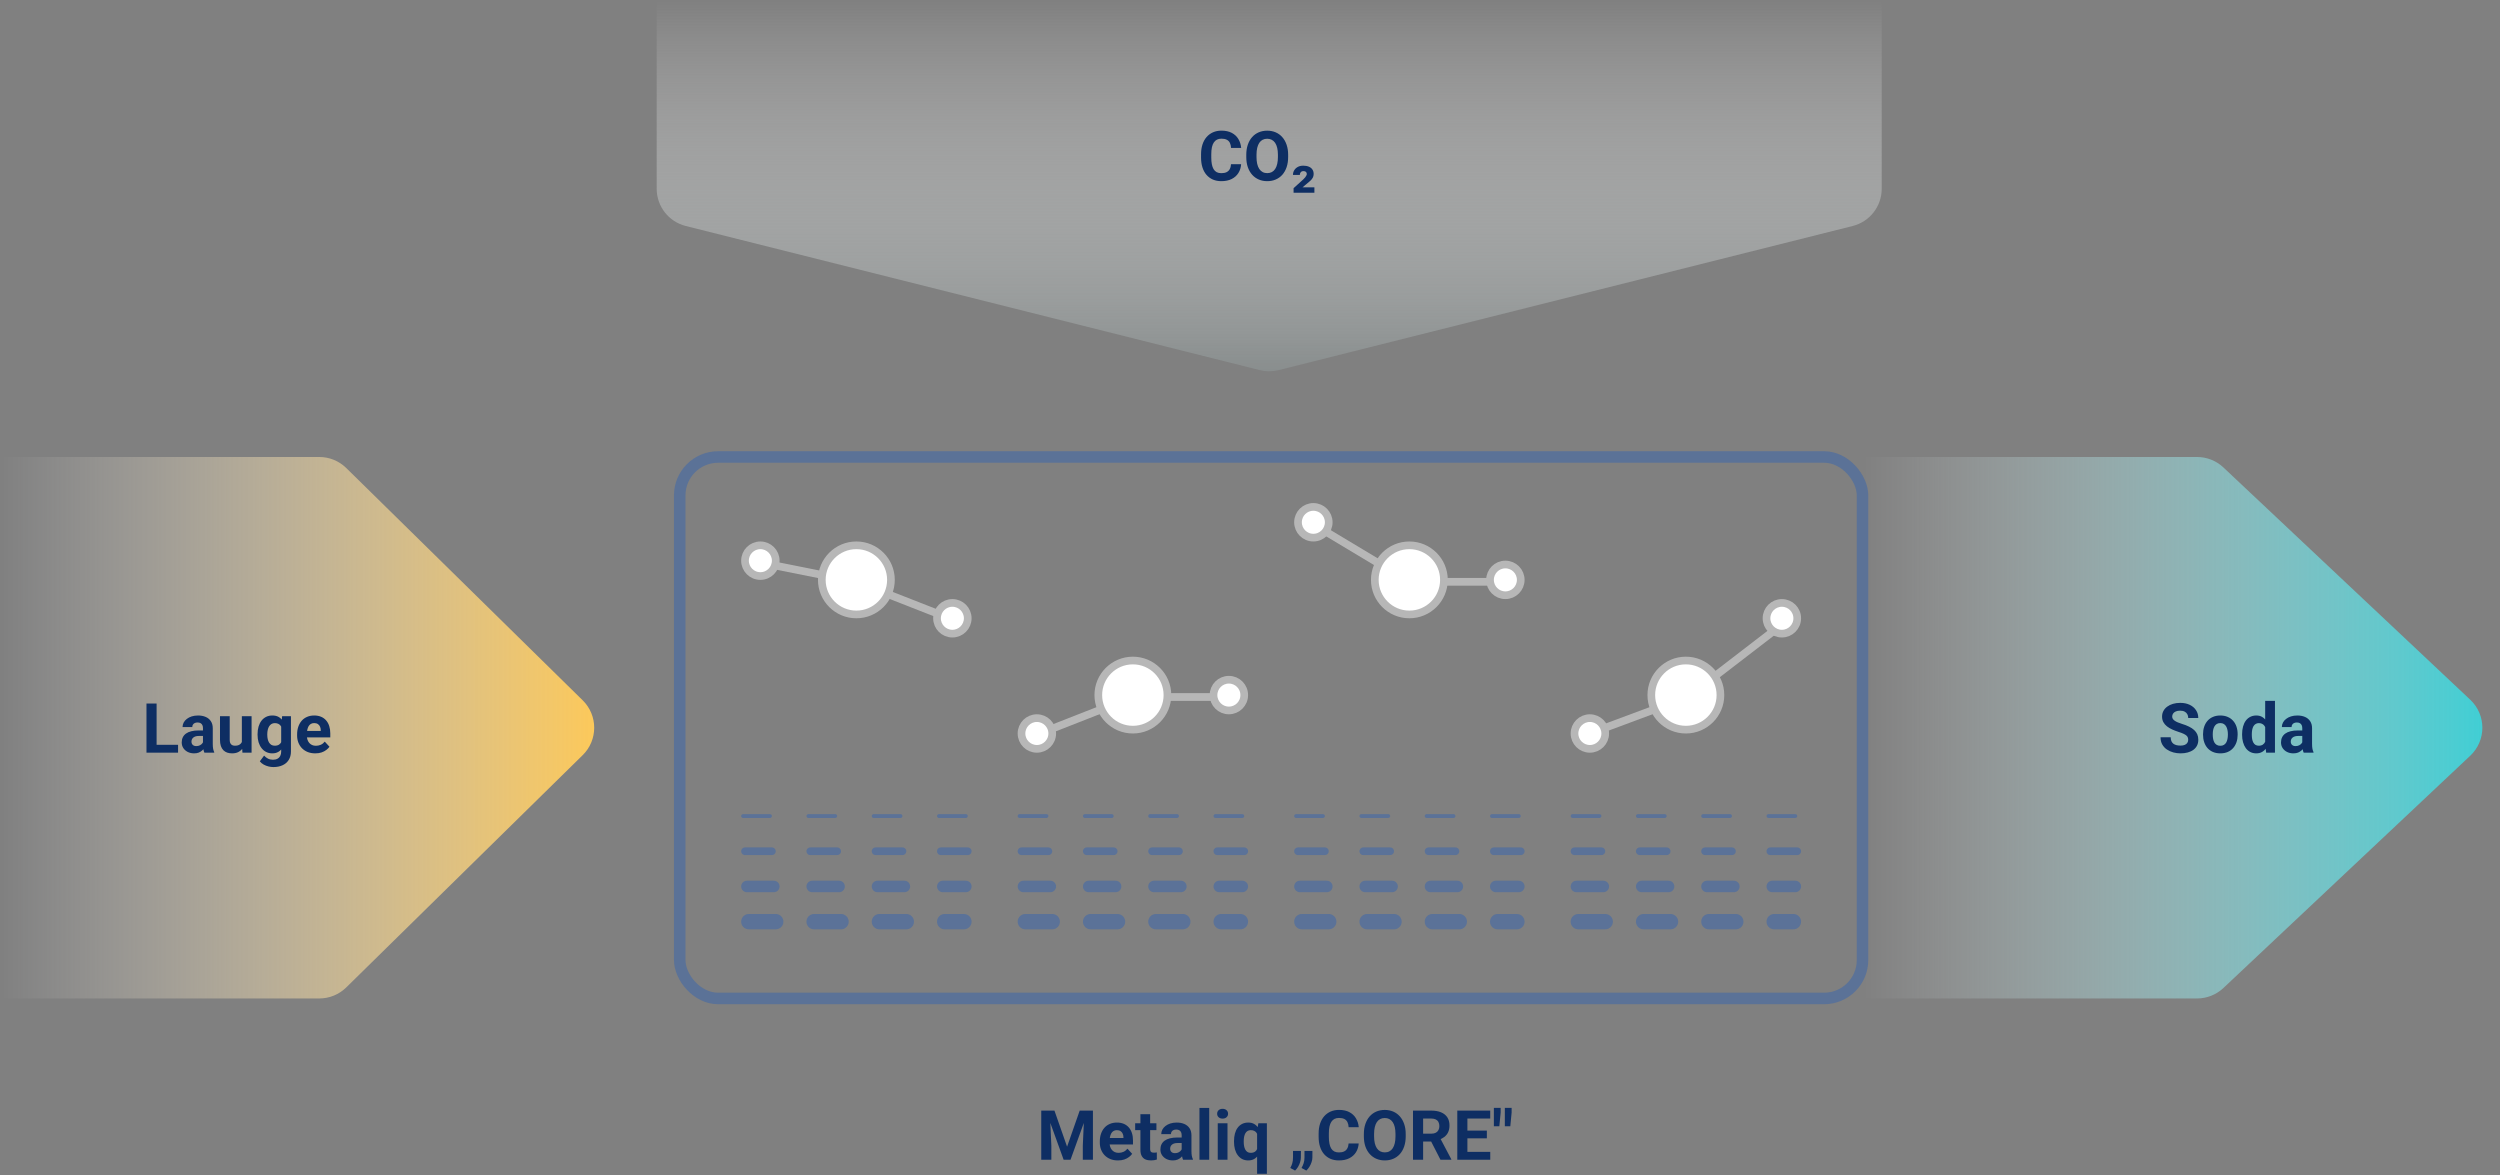 <svg width="651" height="306" viewBox="0 0 651 306" fill="none" xmlns="http://www.w3.org/2000/svg">
<rect x="0" y="0" width="651" height="306" fill="#808080" stroke="none"/>
<path d="M90.157 257.133C88.287 258.971 85.771 260 83.149 260H0V119H83.149C85.771 119 88.287 120.029 90.157 121.867L151.739 182.367C155.728 186.286 155.728 192.714 151.739 196.633L90.157 257.133Z" fill="url(#paint0_linear_2015_2)"/>
<path d="M578.968 257.283C577.113 259.028 574.662 260 572.115 260H485V119H572.115C574.662 119 577.113 119.972 578.968 121.717L643.261 182.217C647.457 186.166 647.457 192.834 643.261 196.783L578.968 257.283Z" fill="url(#paint1_linear_2015_2)"/>
<path d="M178.565 58.849C174.118 57.732 171 53.735 171 49.15L171 -1.39439e-05L490 0L490 49.15C490 53.735 486.882 57.732 482.435 58.849L332.935 96.388C331.337 96.79 329.663 96.79 328.065 96.388L178.565 58.849Z" fill="url(#paint2_linear_2015_2)"/>
<rect opacity="0.5" x="177" y="119" width="308" height="141" rx="10" stroke="#3664AF" stroke-width="3"/>
<path d="M46.369 193.943V196H39.927V193.943H46.369ZM40.779 183.203V196H38.143V183.203H40.779ZM52.855 193.855V189.619C52.855 189.314 52.806 189.054 52.706 188.837C52.606 188.614 52.451 188.441 52.24 188.318C52.035 188.195 51.769 188.134 51.44 188.134C51.159 188.134 50.916 188.184 50.711 188.283C50.506 188.377 50.348 188.515 50.236 188.696C50.125 188.872 50.069 189.08 50.069 189.32H47.538C47.538 188.916 47.632 188.532 47.819 188.169C48.007 187.806 48.279 187.486 48.637 187.211C48.994 186.93 49.419 186.71 49.911 186.552C50.409 186.394 50.966 186.314 51.581 186.314C52.319 186.314 52.976 186.438 53.55 186.684C54.124 186.93 54.575 187.299 54.903 187.791C55.237 188.283 55.404 188.898 55.404 189.637V193.706C55.404 194.228 55.437 194.655 55.501 194.989C55.565 195.317 55.659 195.605 55.782 195.851V196H53.225C53.102 195.742 53.008 195.42 52.943 195.033C52.885 194.641 52.855 194.248 52.855 193.855ZM53.19 190.208L53.207 191.641H51.792C51.458 191.641 51.168 191.679 50.922 191.755C50.676 191.831 50.474 191.939 50.315 192.08C50.157 192.215 50.04 192.373 49.964 192.555C49.894 192.736 49.858 192.936 49.858 193.152C49.858 193.369 49.908 193.565 50.008 193.741C50.107 193.911 50.251 194.046 50.438 194.146C50.626 194.239 50.846 194.286 51.098 194.286C51.478 194.286 51.81 194.21 52.091 194.058C52.372 193.905 52.589 193.718 52.741 193.495C52.899 193.272 52.981 193.062 52.987 192.862L53.655 193.935C53.562 194.175 53.433 194.424 53.269 194.682C53.11 194.939 52.908 195.183 52.662 195.411C52.416 195.634 52.12 195.818 51.774 195.965C51.429 196.105 51.019 196.176 50.544 196.176C49.94 196.176 49.393 196.056 48.9 195.815C48.414 195.569 48.027 195.232 47.74 194.805C47.459 194.371 47.318 193.879 47.318 193.328C47.318 192.83 47.412 192.388 47.6 192.001C47.787 191.614 48.062 191.289 48.426 191.025C48.795 190.756 49.255 190.554 49.806 190.419C50.356 190.278 50.995 190.208 51.722 190.208H53.19ZM62.98 193.724V186.49H65.512V196H63.13L62.98 193.724ZM63.262 191.772L64.009 191.755C64.009 192.388 63.935 192.977 63.789 193.521C63.643 194.061 63.423 194.529 63.13 194.928C62.837 195.32 62.468 195.628 62.023 195.851C61.577 196.067 61.053 196.176 60.449 196.176C59.986 196.176 59.559 196.111 59.166 195.982C58.779 195.848 58.445 195.64 58.164 195.358C57.889 195.071 57.672 194.705 57.514 194.26C57.361 193.809 57.285 193.267 57.285 192.634V186.49H59.816V192.651C59.816 192.933 59.849 193.17 59.913 193.363C59.983 193.557 60.08 193.715 60.203 193.838C60.326 193.961 60.47 194.049 60.634 194.102C60.804 194.154 60.991 194.181 61.196 194.181C61.718 194.181 62.128 194.075 62.427 193.864C62.731 193.653 62.945 193.366 63.068 193.003C63.197 192.634 63.262 192.224 63.262 191.772ZM73.466 186.49H75.76V195.684C75.76 196.551 75.566 197.286 75.18 197.89C74.799 198.499 74.266 198.959 73.58 199.27C72.894 199.586 72.098 199.744 71.189 199.744C70.791 199.744 70.369 199.691 69.924 199.586C69.484 199.48 69.062 199.316 68.658 199.094C68.26 198.871 67.926 198.59 67.656 198.25L68.772 196.756C69.065 197.096 69.405 197.359 69.792 197.547C70.179 197.74 70.606 197.837 71.075 197.837C71.532 197.837 71.919 197.752 72.235 197.582C72.552 197.418 72.795 197.175 72.965 196.853C73.135 196.536 73.22 196.152 73.22 195.701V188.688L73.466 186.49ZM67.067 191.359V191.175C67.067 190.448 67.155 189.789 67.331 189.197C67.513 188.6 67.768 188.087 68.096 187.659C68.43 187.231 68.834 186.9 69.309 186.666C69.783 186.432 70.319 186.314 70.917 186.314C71.55 186.314 72.08 186.432 72.508 186.666C72.936 186.9 73.287 187.234 73.562 187.668C73.838 188.096 74.052 188.603 74.204 189.188C74.362 189.769 74.485 190.404 74.573 191.096V191.5C74.485 192.162 74.353 192.777 74.178 193.346C74.002 193.914 73.77 194.412 73.483 194.84C73.196 195.262 72.839 195.59 72.411 195.824C71.989 196.059 71.485 196.176 70.899 196.176C70.314 196.176 69.783 196.056 69.309 195.815C68.84 195.575 68.439 195.238 68.105 194.805C67.77 194.371 67.513 193.861 67.331 193.275C67.155 192.689 67.067 192.051 67.067 191.359ZM69.599 191.175V191.359C69.599 191.752 69.637 192.118 69.713 192.458C69.789 192.798 69.906 193.1 70.064 193.363C70.228 193.621 70.431 193.823 70.671 193.97C70.917 194.11 71.207 194.181 71.541 194.181C72.004 194.181 72.382 194.084 72.675 193.891C72.968 193.691 73.188 193.419 73.334 193.073C73.481 192.728 73.565 192.329 73.589 191.878V190.727C73.577 190.357 73.527 190.026 73.439 189.733C73.352 189.435 73.228 189.18 73.07 188.969C72.912 188.758 72.707 188.594 72.455 188.477C72.203 188.359 71.904 188.301 71.559 188.301C71.225 188.301 70.935 188.377 70.689 188.529C70.448 188.676 70.246 188.878 70.082 189.136C69.924 189.394 69.804 189.698 69.722 190.05C69.64 190.396 69.599 190.771 69.599 191.175ZM82.106 196.176C81.367 196.176 80.705 196.059 80.119 195.824C79.533 195.584 79.035 195.253 78.625 194.831C78.221 194.409 77.91 193.92 77.693 193.363C77.477 192.801 77.368 192.203 77.368 191.57V191.219C77.368 190.498 77.471 189.839 77.676 189.241C77.881 188.644 78.174 188.125 78.555 187.686C78.941 187.246 79.41 186.909 79.961 186.675C80.512 186.435 81.133 186.314 81.824 186.314C82.498 186.314 83.096 186.426 83.617 186.648C84.139 186.871 84.575 187.188 84.927 187.598C85.284 188.008 85.554 188.5 85.735 189.074C85.917 189.643 86.008 190.275 86.008 190.973V192.027H78.449V190.34H83.52V190.146C83.52 189.795 83.456 189.481 83.327 189.206C83.204 188.925 83.017 188.702 82.765 188.538C82.513 188.374 82.19 188.292 81.798 188.292C81.464 188.292 81.177 188.365 80.936 188.512C80.696 188.658 80.5 188.863 80.348 189.127C80.201 189.391 80.09 189.701 80.014 190.059C79.943 190.41 79.908 190.797 79.908 191.219V191.57C79.908 191.951 79.961 192.303 80.066 192.625C80.178 192.947 80.333 193.226 80.532 193.46C80.737 193.694 80.983 193.876 81.27 194.005C81.564 194.134 81.894 194.198 82.264 194.198C82.721 194.198 83.145 194.11 83.538 193.935C83.936 193.753 84.279 193.48 84.566 193.117L85.797 194.453C85.598 194.74 85.325 195.016 84.98 195.279C84.64 195.543 84.23 195.76 83.749 195.93C83.269 196.094 82.721 196.176 82.106 196.176Z" fill="#0E2E63"/>
<path d="M272.347 289.203H274.579L277.866 298.599L281.153 289.203H283.386L278.763 302H276.97L272.347 289.203ZM271.143 289.203H273.366L273.771 298.361V302H271.143V289.203ZM282.366 289.203H284.599V302H281.962V298.361L282.366 289.203ZM291.129 302.176C290.391 302.176 289.729 302.059 289.143 301.824C288.557 301.584 288.059 301.253 287.648 300.831C287.244 300.409 286.934 299.92 286.717 299.363C286.5 298.801 286.392 298.203 286.392 297.57V297.219C286.392 296.498 286.494 295.839 286.699 295.241C286.904 294.644 287.197 294.125 287.578 293.686C287.965 293.246 288.434 292.909 288.984 292.675C289.535 292.435 290.156 292.314 290.848 292.314C291.521 292.314 292.119 292.426 292.641 292.648C293.162 292.871 293.599 293.188 293.95 293.598C294.308 294.008 294.577 294.5 294.759 295.074C294.94 295.643 295.031 296.275 295.031 296.973V298.027H287.473V296.34H292.544V296.146C292.544 295.795 292.479 295.481 292.351 295.206C292.228 294.925 292.04 294.702 291.788 294.538C291.536 294.374 291.214 294.292 290.821 294.292C290.487 294.292 290.2 294.365 289.96 294.512C289.72 294.658 289.523 294.863 289.371 295.127C289.225 295.391 289.113 295.701 289.037 296.059C288.967 296.41 288.932 296.797 288.932 297.219V297.57C288.932 297.951 288.984 298.303 289.09 298.625C289.201 298.947 289.356 299.226 289.556 299.46C289.761 299.694 290.007 299.876 290.294 300.005C290.587 300.134 290.918 300.198 291.287 300.198C291.744 300.198 292.169 300.11 292.562 299.935C292.96 299.753 293.303 299.48 293.59 299.117L294.82 300.453C294.621 300.74 294.349 301.016 294.003 301.279C293.663 301.543 293.253 301.76 292.772 301.93C292.292 302.094 291.744 302.176 291.129 302.176ZM301.131 292.49V294.283H295.594V292.49H301.131ZM296.965 290.144H299.496V299.135C299.496 299.41 299.531 299.621 299.602 299.768C299.678 299.914 299.789 300.017 299.936 300.075C300.082 300.128 300.267 300.154 300.489 300.154C300.647 300.154 300.788 300.148 300.911 300.137C301.04 300.119 301.148 300.102 301.236 300.084L301.245 301.947C301.028 302.018 300.794 302.073 300.542 302.114C300.29 302.155 300.012 302.176 299.707 302.176C299.15 302.176 298.664 302.085 298.248 301.903C297.838 301.716 297.521 301.417 297.299 301.007C297.076 300.597 296.965 300.058 296.965 299.39V290.144ZM307.705 299.855V295.619C307.705 295.314 307.655 295.054 307.556 294.837C307.456 294.614 307.301 294.441 307.09 294.318C306.885 294.195 306.618 294.134 306.29 294.134C306.009 294.134 305.766 294.184 305.561 294.283C305.355 294.377 305.197 294.515 305.086 294.696C304.975 294.872 304.919 295.08 304.919 295.32H302.388C302.388 294.916 302.481 294.532 302.669 294.169C302.856 293.806 303.129 293.486 303.486 293.211C303.844 292.93 304.269 292.71 304.761 292.552C305.259 292.394 305.815 292.314 306.431 292.314C307.169 292.314 307.825 292.438 308.399 292.684C308.974 292.93 309.425 293.299 309.753 293.791C310.087 294.283 310.254 294.898 310.254 295.637V299.706C310.254 300.228 310.286 300.655 310.351 300.989C310.415 301.317 310.509 301.604 310.632 301.851V302H308.074C307.951 301.742 307.857 301.42 307.793 301.033C307.734 300.641 307.705 300.248 307.705 299.855ZM308.039 296.208L308.057 297.641H306.642C306.308 297.641 306.018 297.679 305.771 297.755C305.525 297.831 305.323 297.939 305.165 298.08C305.007 298.215 304.89 298.373 304.813 298.555C304.743 298.736 304.708 298.936 304.708 299.152C304.708 299.369 304.758 299.565 304.857 299.741C304.957 299.911 305.101 300.046 305.288 300.146C305.476 300.239 305.695 300.286 305.947 300.286C306.328 300.286 306.659 300.21 306.94 300.058C307.222 299.905 307.438 299.718 307.591 299.495C307.749 299.272 307.831 299.062 307.837 298.862L308.505 299.935C308.411 300.175 308.282 300.424 308.118 300.682C307.96 300.939 307.758 301.183 307.512 301.411C307.266 301.634 306.97 301.818 306.624 301.965C306.278 302.105 305.868 302.176 305.394 302.176C304.79 302.176 304.242 302.056 303.75 301.815C303.264 301.569 302.877 301.232 302.59 300.805C302.309 300.371 302.168 299.879 302.168 299.328C302.168 298.83 302.262 298.388 302.449 298.001C302.637 297.614 302.912 297.289 303.275 297.025C303.645 296.756 304.104 296.554 304.655 296.419C305.206 296.278 305.845 296.208 306.571 296.208H308.039ZM314.877 288.5V302H312.337V288.5H314.877ZM319.641 292.49V302H317.101V292.49H319.641ZM316.942 290.012C316.942 289.643 317.071 289.338 317.329 289.098C317.587 288.857 317.933 288.737 318.366 288.737C318.794 288.737 319.137 288.857 319.395 289.098C319.658 289.338 319.79 289.643 319.79 290.012C319.79 290.381 319.658 290.686 319.395 290.926C319.137 291.166 318.794 291.286 318.366 291.286C317.933 291.286 317.587 291.166 317.329 290.926C317.071 290.686 316.942 290.381 316.942 290.012ZM327.349 305.656V294.433L327.674 292.49H329.897V305.656H327.349ZM321.337 297.342V297.157C321.337 296.431 321.416 295.771 321.574 295.18C321.738 294.582 321.979 294.072 322.295 293.65C322.611 293.223 322.998 292.895 323.455 292.666C323.918 292.432 324.451 292.314 325.055 292.314C325.635 292.314 326.136 292.432 326.558 292.666C326.979 292.9 327.334 293.231 327.621 293.659C327.914 294.087 328.148 294.591 328.324 295.171C328.5 295.751 328.635 296.387 328.729 297.078V297.482C328.641 298.145 328.506 298.76 328.324 299.328C328.148 299.896 327.914 300.395 327.621 300.822C327.334 301.25 326.977 301.584 326.549 301.824C326.127 302.059 325.623 302.176 325.037 302.176C324.445 302.176 323.918 302.056 323.455 301.815C322.998 301.569 322.611 301.229 322.295 300.796C321.979 300.362 321.738 299.853 321.574 299.267C321.416 298.675 321.337 298.033 321.337 297.342ZM323.868 297.157V297.342C323.868 297.734 323.9 298.104 323.965 298.449C324.029 298.789 324.132 299.091 324.272 299.354C324.419 299.618 324.606 299.826 324.835 299.979C325.063 300.125 325.345 300.198 325.679 300.198C326.142 300.198 326.514 300.099 326.795 299.899C327.082 299.694 327.293 299.416 327.428 299.064C327.568 298.713 327.65 298.312 327.674 297.86V296.709C327.656 296.34 327.606 296.009 327.524 295.716C327.448 295.417 327.331 295.162 327.173 294.951C327.021 294.74 326.821 294.579 326.575 294.468C326.335 294.351 326.042 294.292 325.696 294.292C325.368 294.292 325.087 294.365 324.853 294.512C324.618 294.658 324.428 294.863 324.281 295.127C324.141 295.385 324.035 295.687 323.965 296.032C323.9 296.378 323.868 296.753 323.868 297.157ZM338.766 299.697L338.748 301.411C338.748 301.81 338.681 302.22 338.546 302.642C338.417 303.069 338.238 303.474 338.01 303.854C337.781 304.235 337.523 304.558 337.236 304.821L335.988 304.136C336.205 303.761 336.378 303.356 336.507 302.923C336.636 302.489 336.7 301.985 336.7 301.411V299.697H338.766ZM341.754 299.697L341.745 301.411C341.745 301.81 341.672 302.22 341.525 302.642C341.385 303.069 341.194 303.474 340.954 303.854C340.714 304.235 340.45 304.558 340.163 304.821L338.915 304.136C339.132 303.761 339.313 303.356 339.46 302.923C339.612 302.489 339.688 301.985 339.688 301.411V299.697H341.754ZM351.176 297.755H353.804C353.751 298.616 353.514 299.381 353.092 300.049C352.676 300.717 352.093 301.238 351.343 301.613C350.599 301.988 349.702 302.176 348.653 302.176C347.833 302.176 347.098 302.035 346.447 301.754C345.797 301.467 345.24 301.057 344.777 300.523C344.32 299.99 343.972 299.346 343.731 298.59C343.491 297.834 343.371 296.987 343.371 296.05V295.162C343.371 294.225 343.494 293.378 343.74 292.622C343.992 291.86 344.35 291.213 344.812 290.68C345.281 290.146 345.841 289.736 346.491 289.449C347.142 289.162 347.868 289.019 348.671 289.019C349.737 289.019 350.637 289.212 351.369 289.599C352.107 289.985 352.679 290.519 353.083 291.198C353.493 291.878 353.739 292.651 353.821 293.519H351.185C351.155 293.003 351.053 292.566 350.877 292.209C350.701 291.846 350.435 291.573 350.077 291.392C349.726 291.204 349.257 291.11 348.671 291.11C348.231 291.11 347.848 291.192 347.52 291.356C347.191 291.521 346.916 291.77 346.693 292.104C346.471 292.438 346.304 292.859 346.192 293.369C346.087 293.873 346.034 294.465 346.034 295.145V296.05C346.034 296.712 346.084 297.295 346.184 297.799C346.283 298.297 346.436 298.719 346.641 299.064C346.852 299.404 347.121 299.662 347.449 299.838C347.783 300.008 348.185 300.093 348.653 300.093C349.204 300.093 349.658 300.005 350.016 299.829C350.373 299.653 350.646 299.393 350.833 299.047C351.026 298.701 351.141 298.271 351.176 297.755ZM366.047 295.303V295.909C366.047 296.882 365.915 297.755 365.651 298.528C365.388 299.302 365.016 299.961 364.535 300.506C364.055 301.045 363.48 301.458 362.812 301.745C362.15 302.032 361.415 302.176 360.606 302.176C359.804 302.176 359.068 302.032 358.4 301.745C357.738 301.458 357.164 301.045 356.678 300.506C356.191 299.961 355.813 299.302 355.544 298.528C355.28 297.755 355.148 296.882 355.148 295.909V295.303C355.148 294.324 355.28 293.451 355.544 292.684C355.808 291.91 356.18 291.251 356.66 290.706C357.146 290.161 357.721 289.745 358.383 289.458C359.051 289.171 359.786 289.027 360.589 289.027C361.397 289.027 362.133 289.171 362.795 289.458C363.463 289.745 364.037 290.161 364.518 290.706C365.004 291.251 365.379 291.91 365.643 292.684C365.912 293.451 366.047 294.324 366.047 295.303ZM363.384 295.909V295.285C363.384 294.605 363.322 294.008 363.199 293.492C363.076 292.977 362.895 292.543 362.654 292.191C362.414 291.84 362.121 291.576 361.775 291.4C361.43 291.219 361.034 291.128 360.589 291.128C360.144 291.128 359.748 291.219 359.402 291.4C359.062 291.576 358.772 291.84 358.532 292.191C358.298 292.543 358.119 292.977 357.996 293.492C357.873 294.008 357.812 294.605 357.812 295.285V295.909C357.812 296.583 357.873 297.181 357.996 297.702C358.119 298.218 358.301 298.654 358.541 299.012C358.781 299.363 359.074 299.63 359.42 299.812C359.766 299.993 360.161 300.084 360.606 300.084C361.052 300.084 361.447 299.993 361.793 299.812C362.139 299.63 362.429 299.363 362.663 299.012C362.897 298.654 363.076 298.218 363.199 297.702C363.322 297.181 363.384 296.583 363.384 295.909ZM367.945 289.203H372.718C373.696 289.203 374.537 289.35 375.24 289.643C375.949 289.936 376.494 290.369 376.875 290.943C377.256 291.518 377.446 292.224 377.446 293.062C377.446 293.747 377.329 294.336 377.095 294.828C376.866 295.314 376.541 295.722 376.119 296.05C375.703 296.372 375.214 296.63 374.651 296.823L373.816 297.263H369.668L369.65 295.206H372.735C373.198 295.206 373.582 295.124 373.887 294.96C374.191 294.796 374.42 294.567 374.572 294.274C374.73 293.981 374.81 293.642 374.81 293.255C374.81 292.845 374.733 292.49 374.581 292.191C374.429 291.893 374.197 291.664 373.887 291.506C373.576 291.348 373.187 291.269 372.718 291.269H370.582V302H367.945V289.203ZM375.1 302L372.182 296.296L374.968 296.278L377.921 301.877V302H375.1ZM388.063 299.943V302H381.252V299.943H388.063ZM382.113 289.203V302H379.477V289.203H382.113ZM387.176 294.415V296.419H381.252V294.415H387.176ZM388.055 289.203V291.269H381.252V289.203H388.055ZM390.771 288.491V289.704L390.428 293.272H389.004V289.818V288.491H390.771ZM393.627 288.491V289.704L393.284 293.272H391.86V289.739V288.491H393.627Z" fill="#0E2E63"/>
<path d="M320.561 42.755H323.188C323.136 43.616 322.898 44.381 322.477 45.049C322.061 45.717 321.478 46.238 320.728 46.613C319.983 46.988 319.087 47.176 318.038 47.176C317.218 47.176 316.482 47.035 315.832 46.754C315.182 46.467 314.625 46.057 314.162 45.523C313.705 44.99 313.356 44.346 313.116 43.59C312.876 42.834 312.756 41.987 312.756 41.05V40.162C312.756 39.225 312.879 38.378 313.125 37.622C313.377 36.86 313.734 36.213 314.197 35.68C314.666 35.147 315.226 34.736 315.876 34.449C316.526 34.162 317.253 34.019 318.056 34.019C319.122 34.019 320.021 34.212 320.754 34.599C321.492 34.985 322.063 35.519 322.468 36.198C322.878 36.878 323.124 37.651 323.206 38.519H320.569C320.54 38.003 320.438 37.566 320.262 37.209C320.086 36.846 319.819 36.573 319.462 36.392C319.11 36.204 318.642 36.11 318.056 36.11C317.616 36.11 317.232 36.192 316.904 36.356C316.576 36.52 316.301 36.77 316.078 37.103C315.855 37.438 315.688 37.859 315.577 38.369C315.472 38.873 315.419 39.465 315.419 40.145V41.05C315.419 41.712 315.469 42.295 315.568 42.799C315.668 43.297 315.82 43.719 316.025 44.065C316.236 44.404 316.506 44.662 316.834 44.838C317.168 45.008 317.569 45.093 318.038 45.093C318.589 45.093 319.043 45.005 319.4 44.829C319.758 44.653 320.03 44.393 320.218 44.047C320.411 43.701 320.525 43.27 320.561 42.755ZM335.432 40.303V40.909C335.432 41.882 335.3 42.755 335.036 43.528C334.772 44.302 334.4 44.961 333.92 45.506C333.439 46.045 332.865 46.458 332.197 46.745C331.535 47.032 330.8 47.176 329.991 47.176C329.188 47.176 328.453 47.032 327.785 46.745C327.123 46.458 326.549 46.045 326.062 45.506C325.576 44.961 325.198 44.302 324.929 43.528C324.665 42.755 324.533 41.882 324.533 40.909V40.303C324.533 39.324 324.665 38.451 324.929 37.684C325.192 36.91 325.564 36.251 326.045 35.706C326.531 35.161 327.105 34.745 327.768 34.458C328.436 34.171 329.171 34.027 329.974 34.027C330.782 34.027 331.518 34.171 332.18 34.458C332.848 34.745 333.422 35.161 333.902 35.706C334.389 36.251 334.764 36.91 335.027 37.684C335.297 38.451 335.432 39.324 335.432 40.303ZM332.769 40.909V40.285C332.769 39.605 332.707 39.008 332.584 38.492C332.461 37.977 332.279 37.543 332.039 37.191C331.799 36.84 331.506 36.576 331.16 36.4C330.814 36.219 330.419 36.128 329.974 36.128C329.528 36.128 329.133 36.219 328.787 36.4C328.447 36.576 328.157 36.84 327.917 37.191C327.683 37.543 327.504 37.977 327.381 38.492C327.258 39.008 327.196 39.605 327.196 40.285V40.909C327.196 41.583 327.258 42.181 327.381 42.702C327.504 43.218 327.686 43.654 327.926 44.012C328.166 44.363 328.459 44.63 328.805 44.812C329.15 44.993 329.546 45.084 329.991 45.084C330.437 45.084 330.832 44.993 331.178 44.812C331.523 44.63 331.813 44.363 332.048 44.012C332.282 43.654 332.461 43.218 332.584 42.702C332.707 42.181 332.769 41.583 332.769 40.909ZM342.27 48.775V50.182H336.847V49.004L339.36 46.727C339.577 46.528 339.753 46.341 339.888 46.165C340.022 45.983 340.122 45.822 340.187 45.682C340.257 45.535 340.292 45.415 340.292 45.321C340.292 45.093 340.219 44.908 340.072 44.768C339.932 44.627 339.721 44.557 339.439 44.557C339.117 44.557 338.874 44.656 338.71 44.855C338.552 45.049 338.473 45.28 338.473 45.55H336.688C336.688 45.11 336.797 44.709 337.014 44.346C337.23 43.982 337.538 43.692 337.937 43.476C338.335 43.253 338.81 43.142 339.36 43.142C339.935 43.142 340.424 43.23 340.828 43.405C341.232 43.575 341.54 43.821 341.751 44.144C341.968 44.466 342.076 44.855 342.076 45.312C342.076 45.652 342.006 45.96 341.865 46.235C341.725 46.511 341.514 46.783 341.232 47.053C340.951 47.322 340.594 47.624 340.16 47.958L339.185 48.775H342.27Z" fill="#0E2E63"/>
<path d="M569.805 192.651C569.805 192.423 569.77 192.218 569.699 192.036C569.635 191.849 569.512 191.679 569.33 191.526C569.148 191.368 568.894 191.213 568.565 191.061C568.237 190.908 567.812 190.75 567.291 190.586C566.711 190.398 566.16 190.188 565.639 189.953C565.123 189.719 564.666 189.446 564.268 189.136C563.875 188.819 563.564 188.453 563.336 188.037C563.113 187.621 563.002 187.138 563.002 186.587C563.002 186.054 563.119 185.57 563.354 185.137C563.588 184.697 563.916 184.322 564.338 184.012C564.76 183.695 565.258 183.452 565.832 183.282C566.412 183.112 567.048 183.027 567.739 183.027C568.683 183.027 569.506 183.197 570.209 183.537C570.912 183.877 571.457 184.343 571.844 184.935C572.236 185.526 572.433 186.203 572.433 186.965H569.813C569.813 186.59 569.734 186.262 569.576 185.98C569.424 185.693 569.189 185.468 568.873 185.304C568.562 185.14 568.17 185.058 567.695 185.058C567.238 185.058 566.857 185.128 566.553 185.269C566.248 185.403 566.02 185.588 565.867 185.822C565.715 186.051 565.639 186.309 565.639 186.596C565.639 186.813 565.691 187.009 565.797 187.185C565.908 187.36 566.072 187.524 566.289 187.677C566.506 187.829 566.772 187.973 567.089 188.107C567.405 188.242 567.771 188.374 568.188 188.503C568.885 188.714 569.497 188.951 570.024 189.215C570.558 189.479 571.003 189.774 571.36 190.103C571.718 190.431 571.987 190.803 572.169 191.219C572.351 191.635 572.441 192.106 572.441 192.634C572.441 193.19 572.333 193.688 572.116 194.128C571.899 194.567 571.586 194.939 571.176 195.244C570.766 195.549 570.276 195.78 569.708 195.938C569.14 196.097 568.504 196.176 567.801 196.176C567.168 196.176 566.544 196.094 565.929 195.93C565.313 195.76 564.754 195.505 564.25 195.165C563.752 194.825 563.354 194.392 563.055 193.864C562.756 193.337 562.606 192.713 562.606 191.992H565.252C565.252 192.391 565.313 192.728 565.437 193.003C565.56 193.278 565.732 193.501 565.955 193.671C566.184 193.841 566.453 193.964 566.764 194.04C567.08 194.116 567.426 194.154 567.801 194.154C568.258 194.154 568.633 194.09 568.926 193.961C569.225 193.832 569.444 193.653 569.585 193.425C569.731 193.196 569.805 192.938 569.805 192.651ZM573.672 191.342V191.157C573.672 190.46 573.771 189.818 573.971 189.232C574.17 188.641 574.46 188.128 574.841 187.694C575.222 187.261 575.69 186.924 576.247 186.684C576.804 186.438 577.442 186.314 578.163 186.314C578.884 186.314 579.525 186.438 580.088 186.684C580.65 186.924 581.122 187.261 581.503 187.694C581.89 188.128 582.183 188.641 582.382 189.232C582.581 189.818 582.681 190.46 582.681 191.157V191.342C582.681 192.033 582.581 192.675 582.382 193.267C582.183 193.853 581.89 194.365 581.503 194.805C581.122 195.238 580.653 195.575 580.097 195.815C579.54 196.056 578.901 196.176 578.181 196.176C577.46 196.176 576.818 196.056 576.256 195.815C575.699 195.575 575.228 195.238 574.841 194.805C574.46 194.365 574.17 193.853 573.971 193.267C573.771 192.675 573.672 192.033 573.672 191.342ZM576.203 191.157V191.342C576.203 191.74 576.238 192.112 576.309 192.458C576.379 192.804 576.49 193.108 576.643 193.372C576.801 193.63 577.006 193.832 577.258 193.979C577.51 194.125 577.817 194.198 578.181 194.198C578.532 194.198 578.834 194.125 579.086 193.979C579.338 193.832 579.54 193.63 579.692 193.372C579.845 193.108 579.956 192.804 580.026 192.458C580.103 192.112 580.141 191.74 580.141 191.342V191.157C580.141 190.771 580.103 190.407 580.026 190.067C579.956 189.722 579.842 189.417 579.684 189.153C579.531 188.884 579.329 188.673 579.077 188.521C578.825 188.368 578.521 188.292 578.163 188.292C577.806 188.292 577.501 188.368 577.249 188.521C577.003 188.673 576.801 188.884 576.643 189.153C576.49 189.417 576.379 189.722 576.309 190.067C576.238 190.407 576.203 190.771 576.203 191.157ZM589.853 193.926V182.5H592.401V196H590.107L589.853 193.926ZM583.841 191.359V191.175C583.841 190.448 583.923 189.789 584.087 189.197C584.251 188.6 584.491 188.087 584.808 187.659C585.124 187.231 585.514 186.9 585.977 186.666C586.439 186.432 586.967 186.314 587.559 186.314C588.115 186.314 588.602 186.432 589.018 186.666C589.439 186.9 589.797 187.234 590.09 187.668C590.389 188.096 590.629 188.603 590.811 189.188C590.992 189.769 591.124 190.404 591.206 191.096V191.5C591.124 192.162 590.992 192.777 590.811 193.346C590.629 193.914 590.389 194.412 590.09 194.84C589.797 195.262 589.439 195.59 589.018 195.824C588.596 196.059 588.104 196.176 587.541 196.176C586.949 196.176 586.422 196.056 585.959 195.815C585.502 195.575 585.115 195.238 584.799 194.805C584.488 194.371 584.251 193.861 584.087 193.275C583.923 192.689 583.841 192.051 583.841 191.359ZM586.372 191.175V191.359C586.372 191.752 586.401 192.118 586.46 192.458C586.524 192.798 586.627 193.1 586.768 193.363C586.914 193.621 587.102 193.823 587.33 193.97C587.564 194.11 587.849 194.181 588.183 194.181C588.616 194.181 588.974 194.084 589.255 193.891C589.536 193.691 589.75 193.419 589.896 193.073C590.049 192.728 590.137 192.329 590.16 191.878V190.727C590.143 190.357 590.09 190.026 590.002 189.733C589.92 189.435 589.797 189.18 589.633 188.969C589.475 188.758 589.275 188.594 589.035 188.477C588.801 188.359 588.522 188.301 588.2 188.301C587.872 188.301 587.591 188.377 587.356 188.529C587.122 188.676 586.932 188.878 586.785 189.136C586.645 189.394 586.539 189.698 586.469 190.05C586.404 190.396 586.372 190.771 586.372 191.175ZM599.512 193.855V189.619C599.512 189.314 599.462 189.054 599.362 188.837C599.263 188.614 599.107 188.441 598.896 188.318C598.691 188.195 598.425 188.134 598.097 188.134C597.815 188.134 597.572 188.184 597.367 188.283C597.162 188.377 597.004 188.515 596.893 188.696C596.781 188.872 596.726 189.08 596.726 189.32H594.194C594.194 188.916 594.288 188.532 594.476 188.169C594.663 187.806 594.936 187.486 595.293 187.211C595.65 186.93 596.075 186.71 596.567 186.552C597.065 186.394 597.622 186.314 598.237 186.314C598.976 186.314 599.632 186.438 600.206 186.684C600.78 186.93 601.231 187.299 601.56 187.791C601.894 188.283 602.061 188.898 602.061 189.637V193.706C602.061 194.228 602.093 194.655 602.157 194.989C602.222 195.317 602.315 195.605 602.438 195.851V196H599.881C599.758 195.742 599.664 195.42 599.6 195.033C599.541 194.641 599.512 194.248 599.512 193.855ZM599.846 190.208L599.863 191.641H598.448C598.114 191.641 597.824 191.679 597.578 191.755C597.332 191.831 597.13 191.939 596.972 192.08C596.813 192.215 596.696 192.373 596.62 192.555C596.55 192.736 596.515 192.936 596.515 193.152C596.515 193.369 596.564 193.565 596.664 193.741C596.764 193.911 596.907 194.046 597.095 194.146C597.282 194.239 597.502 194.286 597.754 194.286C598.135 194.286 598.466 194.21 598.747 194.058C599.028 193.905 599.245 193.718 599.397 193.495C599.556 193.272 599.638 193.062 599.644 192.862L600.312 193.935C600.218 194.175 600.089 194.424 599.925 194.682C599.767 194.939 599.564 195.183 599.318 195.411C599.072 195.634 598.776 195.818 598.431 195.965C598.085 196.105 597.675 196.176 597.2 196.176C596.597 196.176 596.049 196.056 595.557 195.815C595.07 195.569 594.684 195.232 594.396 194.805C594.115 194.371 593.975 193.879 593.975 193.328C593.975 192.83 594.068 192.388 594.256 192.001C594.443 191.614 594.719 191.289 595.082 191.025C595.451 190.756 595.911 190.554 596.462 190.419C597.013 190.278 597.651 190.208 598.378 190.208H599.846Z" fill="#0E2E63"/>
<g opacity="0.5">
<line x1="195" y1="240" x2="251" y2="240" stroke="#3664AF" stroke-width="4" stroke-linecap="round" stroke-dasharray="7 10"/>
<line x1="194.5" y1="230.833" x2="251.5" y2="230.833" stroke="#3664AF" stroke-width="3" stroke-linecap="round" stroke-dasharray="7 10"/>
<line x1="194" y1="221.667" x2="252" y2="221.667" stroke="#3664AF" stroke-width="2" stroke-linecap="round" stroke-dasharray="7 10"/>
<line x1="193.5" y1="212.5" x2="252.5" y2="212.5" stroke="#3664AF" stroke-linecap="round" stroke-dasharray="7 10"/>
<line x1="267" y1="240" x2="323" y2="240" stroke="#3664AF" stroke-width="4" stroke-linecap="round" stroke-dasharray="7 10"/>
<line x1="266.5" y1="230.833" x2="323.5" y2="230.833" stroke="#3664AF" stroke-width="3" stroke-linecap="round" stroke-dasharray="7 10"/>
<line x1="266" y1="221.667" x2="324" y2="221.667" stroke="#3664AF" stroke-width="2" stroke-linecap="round" stroke-dasharray="7 10"/>
<line x1="265.5" y1="212.5" x2="324.5" y2="212.5" stroke="#3664AF" stroke-linecap="round" stroke-dasharray="7 10"/>
<line x1="339" y1="240" x2="395" y2="240" stroke="#3664AF" stroke-width="4" stroke-linecap="round" stroke-dasharray="7 10"/>
<line x1="338.5" y1="230.833" x2="395.5" y2="230.833" stroke="#3664AF" stroke-width="3" stroke-linecap="round" stroke-dasharray="7 10"/>
<line x1="338" y1="221.667" x2="396" y2="221.667" stroke="#3664AF" stroke-width="2" stroke-linecap="round" stroke-dasharray="7 10"/>
<line x1="337.5" y1="212.5" x2="396.5" y2="212.5" stroke="#3664AF" stroke-linecap="round" stroke-dasharray="7 10"/>
<line x1="411" y1="240" x2="467" y2="240" stroke="#3664AF" stroke-width="4" stroke-linecap="round" stroke-dasharray="7 10"/>
<line x1="410.5" y1="230.833" x2="467.5" y2="230.833" stroke="#3664AF" stroke-width="3" stroke-linecap="round" stroke-dasharray="7 10"/>
<line x1="410" y1="221.667" x2="468" y2="221.667" stroke="#3664AF" stroke-width="2" stroke-linecap="round" stroke-dasharray="7 10"/>
<line x1="409.5" y1="212.5" x2="468.5" y2="212.5" stroke="#3664AF" stroke-linecap="round" stroke-dasharray="7 10"/>
</g>
<path d="M198 146.5L223 151.5L248.5 161.5" stroke="#B7B7B7" stroke-width="2"/>
<circle cx="198" cy="146" r="4" fill="white" stroke="#B7B7B7" stroke-width="2"/>
<circle cx="248" cy="161" r="4" fill="white" stroke="#B7B7B7" stroke-width="2"/>
<circle cx="223" cy="151" r="9" fill="white" stroke="#B7B7B7" stroke-width="2"/>
<path d="M269.5 191.5L295 181.5H321" stroke="#B7B7B7" stroke-width="2"/>
<circle cx="270" cy="191" r="4" fill="white" stroke="#B7B7B7" stroke-width="2"/>
<circle cx="320" cy="181" r="4" fill="white" stroke="#B7B7B7" stroke-width="2"/>
<circle cx="295" cy="181" r="9" fill="white" stroke="#B7B7B7" stroke-width="2"/>
<path d="M342 136.5L367 151.5H392.5" stroke="#B7B7B7" stroke-width="2"/>
<circle cx="342" cy="136" r="4" fill="white" stroke="#B7B7B7" stroke-width="2"/>
<circle cx="392" cy="151" r="4" fill="white" stroke="#B7B7B7" stroke-width="2"/>
<circle cx="367" cy="151" r="9" fill="white" stroke="#B7B7B7" stroke-width="2"/>
<path d="M414 191L439.5 181.5L465.5 161.5" stroke="#B7B7B7" stroke-width="2"/>
<circle cx="414" cy="191" r="4" fill="white" stroke="#B7B7B7" stroke-width="2"/>
<circle cx="464" cy="161" r="4" fill="white" stroke="#B7B7B7" stroke-width="2"/>
<circle cx="439" cy="181" r="9" fill="white" stroke="#B7B7B7" stroke-width="2"/>
<defs>
<linearGradient id="paint0_linear_2015_2" x1="159" y1="189.5" x2="0" y2="189.5" gradientUnits="userSpaceOnUse">
<stop stop-color="#FFC955"/>
<stop offset="1" stop-color="white" stop-opacity="0"/>
</linearGradient>
<linearGradient id="paint1_linear_2015_2" x1="651" y1="189.5" x2="485" y2="189.5" gradientUnits="userSpaceOnUse">
<stop stop-color="#39CFD5"/>
<stop offset="1" stop-color="white" stop-opacity="0"/>
</linearGradient>
<linearGradient id="paint2_linear_2015_2" x1="330.5" y1="97" x2="330.5" y2="1.92646e-06" gradientUnits="userSpaceOnUse">
<stop stop-color="#888D8D"/>
<stop offset="1" stop-color="white" stop-opacity="0"/>
</linearGradient>
</defs>
</svg>
